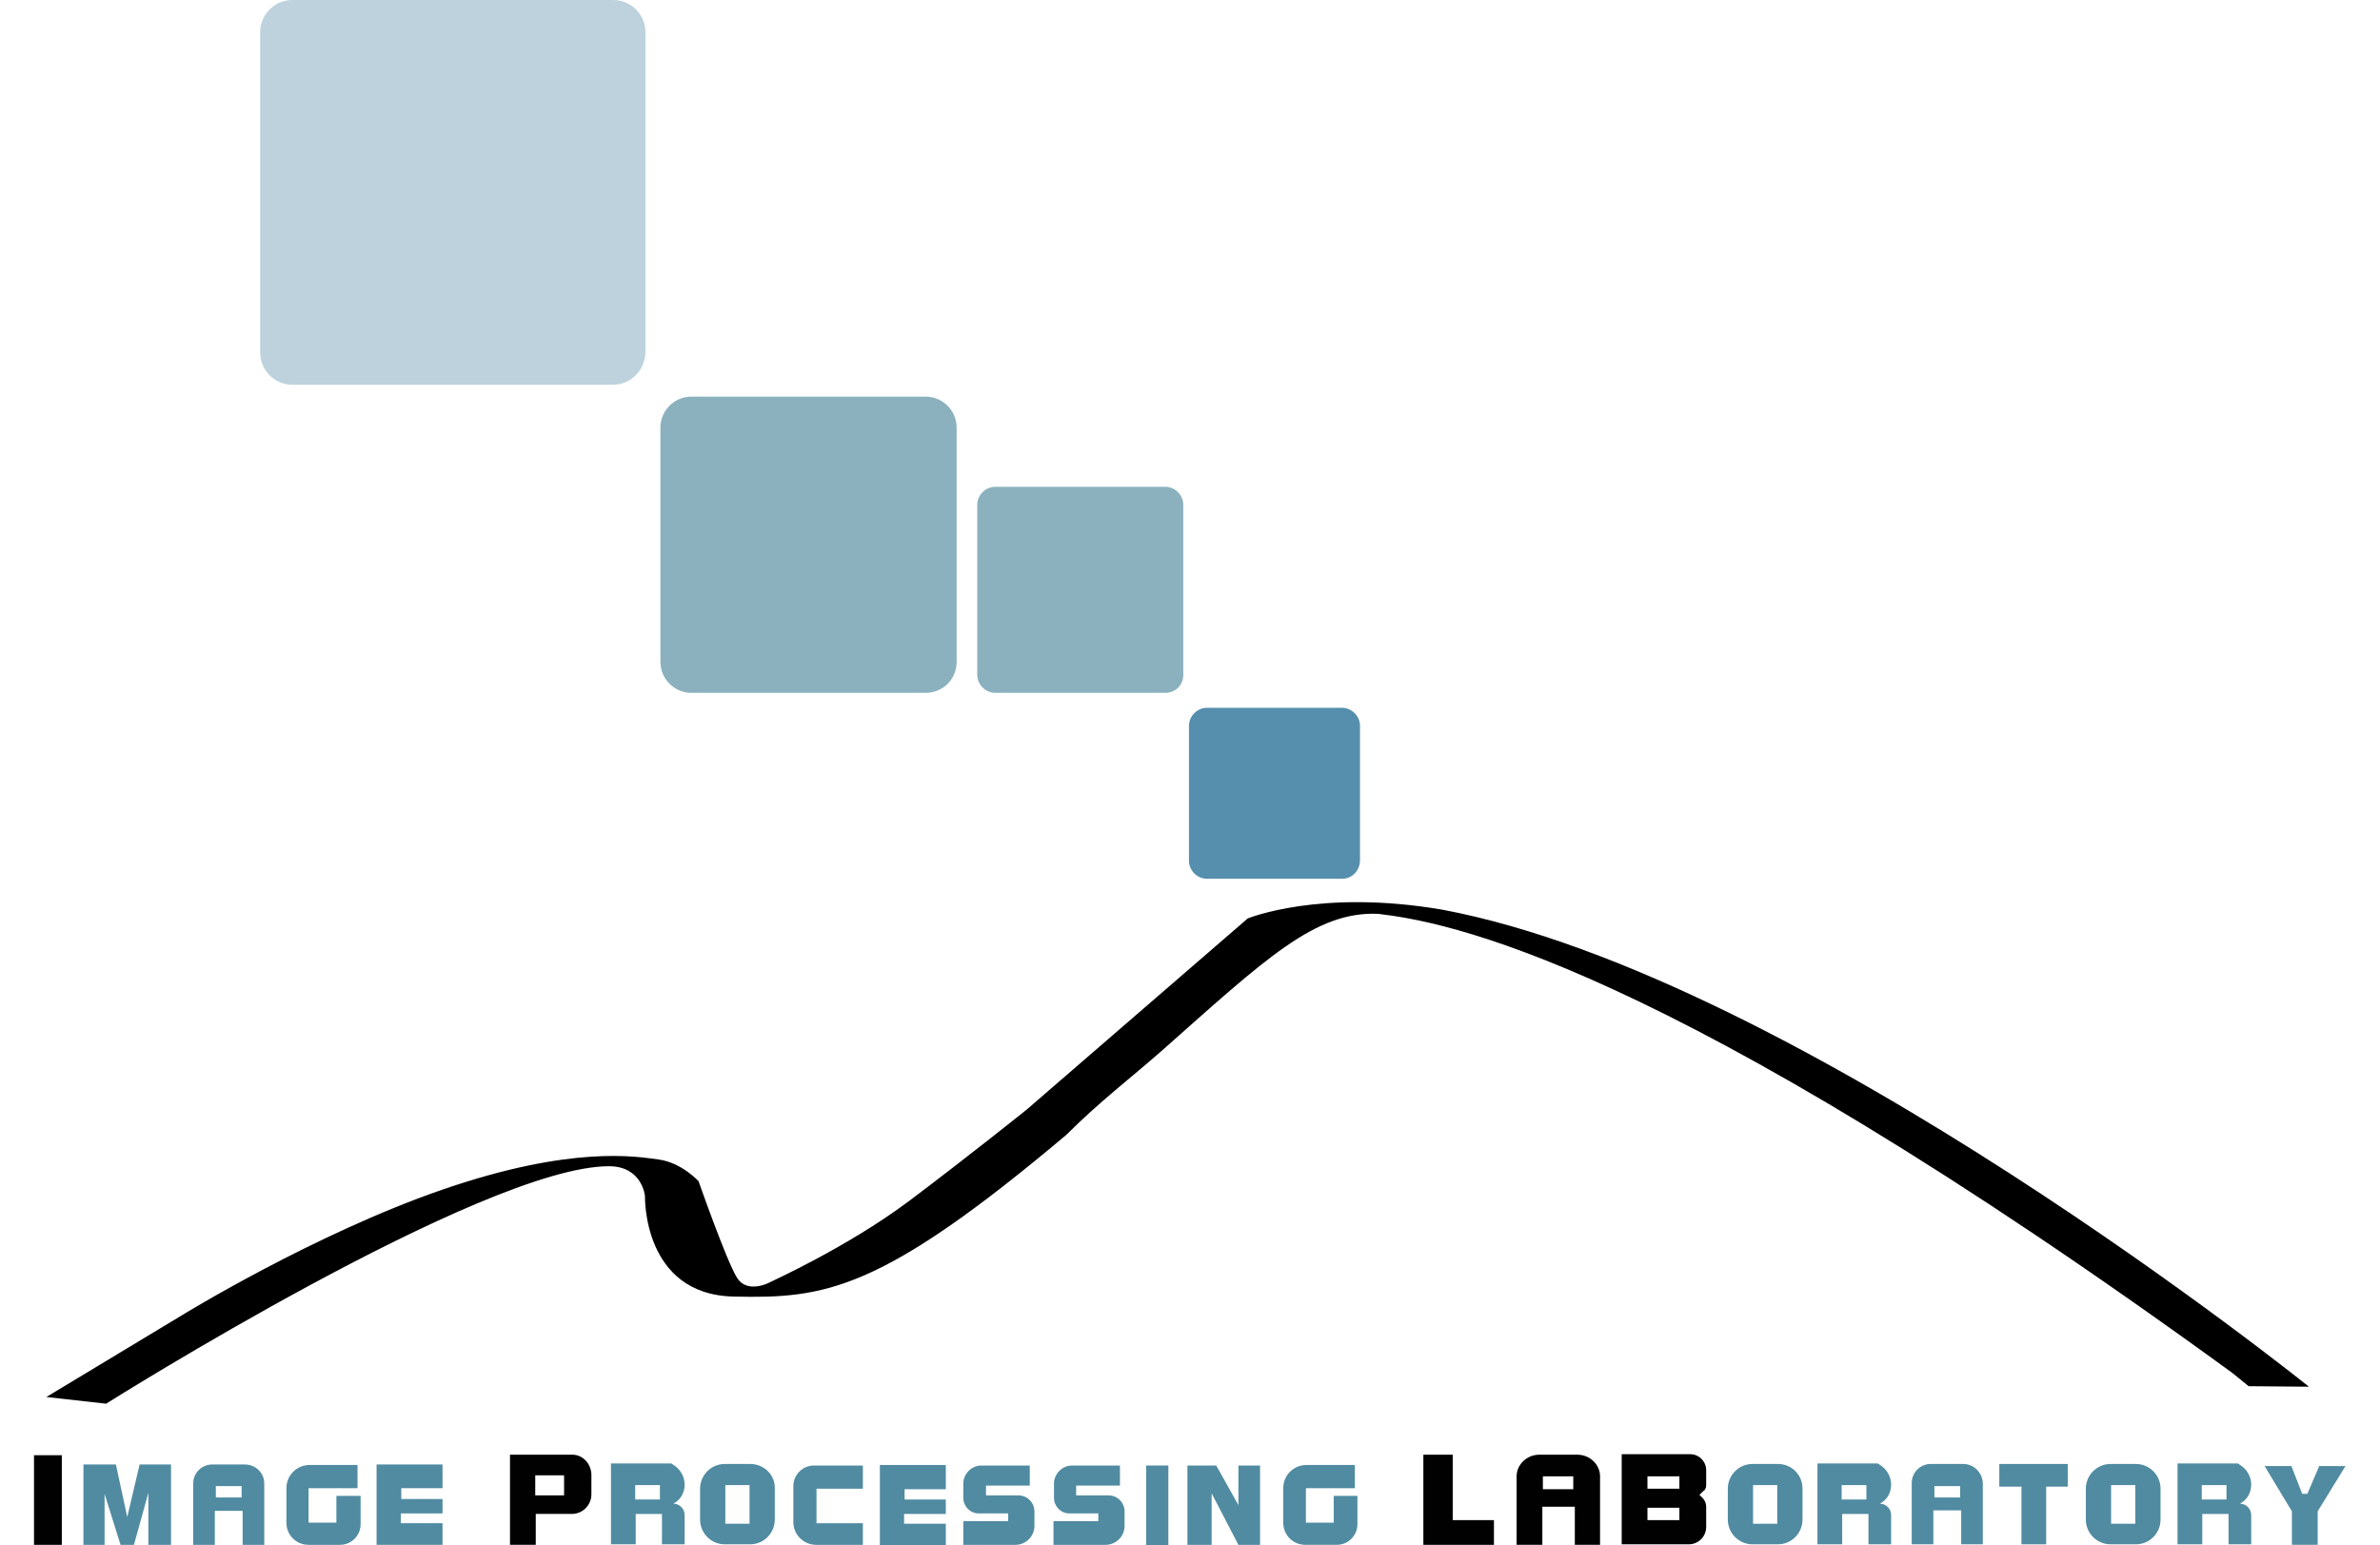 <?xml version="1.0" encoding="utf-8"?>
<!-- Generator: Adobe Illustrator 21.0.0, SVG Export Plug-In . SVG Version: 6.00 Build 0)  -->
<svg version="1.1" id="Livello_1" xmlns="http://www.w3.org/2000/svg" xmlns:xlink="http://www.w3.org/1999/xlink" x="0px" y="0px"
	 viewBox="0 0 462 300" style="enable-background:new 0 0 462 300;" xml:space="preserve">
<style type="text/css">
	.st0{fill:#BDD2DD;}
	.st1{fill:#8BB1BF;}
	.st2{fill:#568FAE;}
	.st3{fill:#010101;}
	.st4{fill:#508BA1;}
</style>
<g>
	<path class="st0" d="M119,74.7H56.8c-3.5,0-6.3-2.8-6.3-6.3V6.3c0-3.5,2.8-6.3,6.3-6.3H119c3.5,0,6.3,2.8,6.3,6.3v62.1
		C125.2,71.9,122.4,74.7,119,74.7z"/>
	<path class="st1" d="M179.7,134.5h-45.5c-3.3,0-6-2.7-6-6V83c0-3.3,2.7-6,6-6h45.5c3.3,0,6,2.7,6,6v45.5
		C185.7,131.9,183,134.5,179.7,134.5z"/>
	<path class="st1" d="M226.2,134.5h-33c-1.9,0-3.5-1.6-3.5-3.5V98c0-1.9,1.6-3.5,3.5-3.5h33c1.9,0,3.5,1.6,3.5,3.5v33
		C229.7,133,228.2,134.5,226.2,134.5z"/>
	<path class="st2" d="M260.5,170.6h-26.2c-1.9,0-3.5-1.6-3.5-3.5v-26.2c0-1.9,1.6-3.5,3.5-3.5h26.2c1.9,0,3.5,1.6,3.5,3.5V167
		C264,169,262.5,170.6,260.5,170.6z"/>
	<path d="M9,271.2l11.6,1.3c0,0,73.2-46.1,97.6-46.1c6.5,0,7,5.8,7,5.8s-0.5,19.1,17.2,19.5s28.4-0.9,64.6-31.4
		c6.4-6.4,12.7-11.2,18.5-16.3c20.3-18,29.8-27.1,42-26.6c12.5,1.5,54.6,8.2,165.8,89.1l3.2,2.6l11.7,0.1c0,0-98.9-79.6-168.2-92.6
		c-23.8-4.1-37.8,1.7-37.8,1.7l-42.9,37.1c0,0-11.2,9-22.9,17.8c-12.2,9.1-27,15.7-27.1,15.8c0,0-4.2,2.2-6.2-0.9
		c-2-3.1-7.5-18.8-7.5-18.8s-3.3-3.6-7.7-4.2s-16.9-2.8-41.9,5.8s-50.8,24.5-50.8,24.5L9,271.2z"/>
	<rect x="6.6" y="282.5" class="st3" width="5.4" height="17.4"/>
	<polygon class="st4" points="16.2,284.3 22.5,284.3 24.7,294.5 27.1,284.3 33.2,284.3 33.2,299.9 28.8,299.9 28.8,289.8 26,299.9 
		23.4,299.9 20.3,290 20.3,299.9 16.2,299.9 	"/>
	<path class="st4" d="M47.5,284.3h-6.3c-2.1,0-3.7,1.7-3.7,3.7v11.9h4.2v-6.6h5.4v6.6h4.2V288C51.3,285.9,49.6,284.3,47.5,284.3z
		 M46.9,290.7h-5v-2.2h5V290.7z"/>
	<path class="st4" d="M69.4,284.3v4.6h-9.5v6.7h5.4v-5.2H70v5.5c0,2.2-1.8,4-4,4h-6.1c-2.4,0-4.3-1.9-4.3-4.3v-6.7
		c0-2.5,2-4.5,4.5-4.5H69.4z"/>
	<polygon class="st4" points="85.9,284.3 85.9,288.9 77.9,288.9 77.9,291 85.9,291 85.9,293.8 77.8,293.8 77.8,295.7 85.9,295.7 
		85.9,299.9 73.1,299.9 73.1,284.3 	"/>
	<path class="st3" d="M110.9,282.4l-11.9,0v17.5h5v-6h7c2.1,0,3.8-1.7,3.8-3.8v-3.9C114.7,284,113,282.3,110.9,282.4z M109.5,290.3
		h-5.6v-3.9h5.6V290.3z"/>
	<path class="st4" d="M132.9,288.2L132.9,288.2c0-1.5-0.8-2.9-2-3.7l-0.6-0.4h-11.7v15.7h4.8v-5.9h5.1v5.9h4.4v-5.7
		c0-1.2-1-2.2-2.2-2.2l0,0C132.1,291.2,132.9,289.8,132.9,288.2z M128.1,291.1h-4.8v-2.8h4.8V291.1z"/>
	<path class="st4" d="M145.6,284.2h-4.9c-2.7,0-4.8,2.2-4.8,4.8v6c0,2.7,2.2,4.8,4.8,4.8h4.9c2.7,0,4.8-2.2,4.8-4.8v-6
		C150.5,286.3,148.3,284.2,145.6,284.2z M145.5,295.8h-4.7v-7.5h4.7V295.8z"/>
	<path class="st4" d="M167.5,284.5v4.5h-9v6.7h9v4.2h-9.1c-2.4,0-4.4-2-4.4-4.4v-7c0-2.2,1.8-4,4-4H167.5z"/>
	<polygon class="st4" points="183.6,284.4 183.6,289.1 175.6,289.1 175.6,291.1 183.6,291.1 183.6,293.9 175.5,293.9 175.5,295.8 
		183.6,295.8 183.6,300 170.8,300 170.8,284.4 	"/>
	<path class="st4" d="M199.9,284.5v3.9h-8.5v1.9h6.3c1.7,0,3.1,1.4,3.1,3.1v2.8c0,2.1-1.7,3.7-3.7,3.7H187v-4.6h8.7v-1.5H190
		c-1.7,0-3-1.4-3-3V288c0-1.9,1.6-3.5,3.5-3.5H199.9z"/>
	<path class="st4" d="M217.4,284.5v3.9h-8.5v1.9h6.3c1.7,0,3.1,1.4,3.1,3.1v2.8c0,2.1-1.7,3.7-3.7,3.7h-10.1v-4.6h8.7v-1.5h-5.6
		c-1.7,0-3-1.4-3-3V288c0-1.9,1.6-3.5,3.5-3.5H217.4z"/>
	<rect x="222.5" y="284.5" class="st4" width="4.3" height="15.5"/>
	<polygon class="st4" points="230.5,284.5 230.5,299.9 235.2,299.9 235.2,289.9 240.4,299.9 244.6,299.9 244.6,284.5 240.4,284.5 
		240.4,292.2 236.1,284.5 	"/>
	<path class="st4" d="M263,284.3v4.6h-9.5v6.7h5.4v-5.2h4.6v5.5c0,2.2-1.8,4-4,4h-6.1c-2.4,0-4.3-1.9-4.3-4.3v-6.7
		c0-2.5,2-4.5,4.5-4.5H263z"/>
	<polygon class="st3" points="276.3,299.9 276.3,282.4 282,282.4 282,295.1 290,295.1 290,299.9 	"/>
	<path class="st3" d="M306.2,282.4h-7.4c-2.4,0-4.4,1.9-4.4,4.2v13.3h5v-7.4h6.3v7.4h4.9v-13.3C310.6,284.3,308.6,282.4,306.2,282.4
		z M305.4,289.1h-5.9v-2.5h5.9V289.1z"/>
	<path class="st3" d="M331.2,288.3v-2.9c0-1.7-1.4-3.1-3.1-3.1h-13.3v17.5h13c1.9,0,3.4-1.5,3.4-3.4v-3.9c0-0.6-0.2-1.1-0.6-1.6
		l-0.7-0.7l0.8-0.8C331,289.3,331.2,288.8,331.2,288.3z M326,295.1h-6.2v-2.4h6.2V295.1z M326,289h-6.2v-2.4h6.2V289z"/>
	<path class="st4" d="M345.1,284.2h-4.9c-2.7,0-4.8,2.2-4.8,4.8v6c0,2.7,2.2,4.8,4.8,4.8h4.9c2.7,0,4.8-2.2,4.8-4.8v-6
		C349.9,286.3,347.8,284.2,345.1,284.2z M345,295.8h-4.7v-7.5h4.7V295.8z"/>
	<path class="st4" d="M414.6,284.2h-4.9c-2.7,0-4.8,2.2-4.8,4.8v6c0,2.7,2.2,4.8,4.8,4.8h4.9c2.7,0,4.8-2.2,4.8-4.8v-6
		C419.4,286.3,417.2,284.2,414.6,284.2z M414.5,295.8h-4.7v-7.5h4.7V295.8z"/>
	<path class="st4" d="M367.1,288.2L367.1,288.2c0-1.5-0.8-2.9-2-3.7l-0.6-0.4h-11.7v15.7h4.8v-5.9h5.1v5.9h4.4v-5.7
		c0-1.2-1-2.2-2.2-2.2l0,0C366.3,291.2,367.1,289.8,367.1,288.2z M362.3,291.1h-4.8v-2.8h4.8V291.1z"/>
	<path class="st4" d="M437,288.2L437,288.2c0-1.5-0.8-2.9-2-3.7l-0.6-0.4h-11.7v15.7h4.8v-5.9h5.1v5.9h4.4v-5.7c0-1.2-1-2.2-2.2-2.2
		l0,0C436.2,291.2,437,289.8,437,288.2z M432.2,291.1h-4.8v-2.8h4.8V291.1z"/>
	<path class="st4" d="M381.1,284.2h-6.3c-2.1,0-3.7,1.7-3.7,3.7v11.9h4.2v-6.6h5.4v6.6h4.2v-11.9
		C384.8,285.9,383.2,284.2,381.1,284.2z M380.5,290.7h-5v-2.2h5V290.7z"/>
	<polygon class="st4" points="388.1,284.2 388.1,288.6 392.4,288.6 392.4,299.8 397.2,299.8 397.2,288.6 401.4,288.6 401.4,284.2 	
		"/>
	<path class="st4" d="M439.6,284.6c0.1,0,5.2,0,5.2,0l2.1,5.4h1l2.3-5.4h5.1l-5.4,8.8v6.5h-5v-6.5L439.6,284.6z"/>
</g>
</svg>
